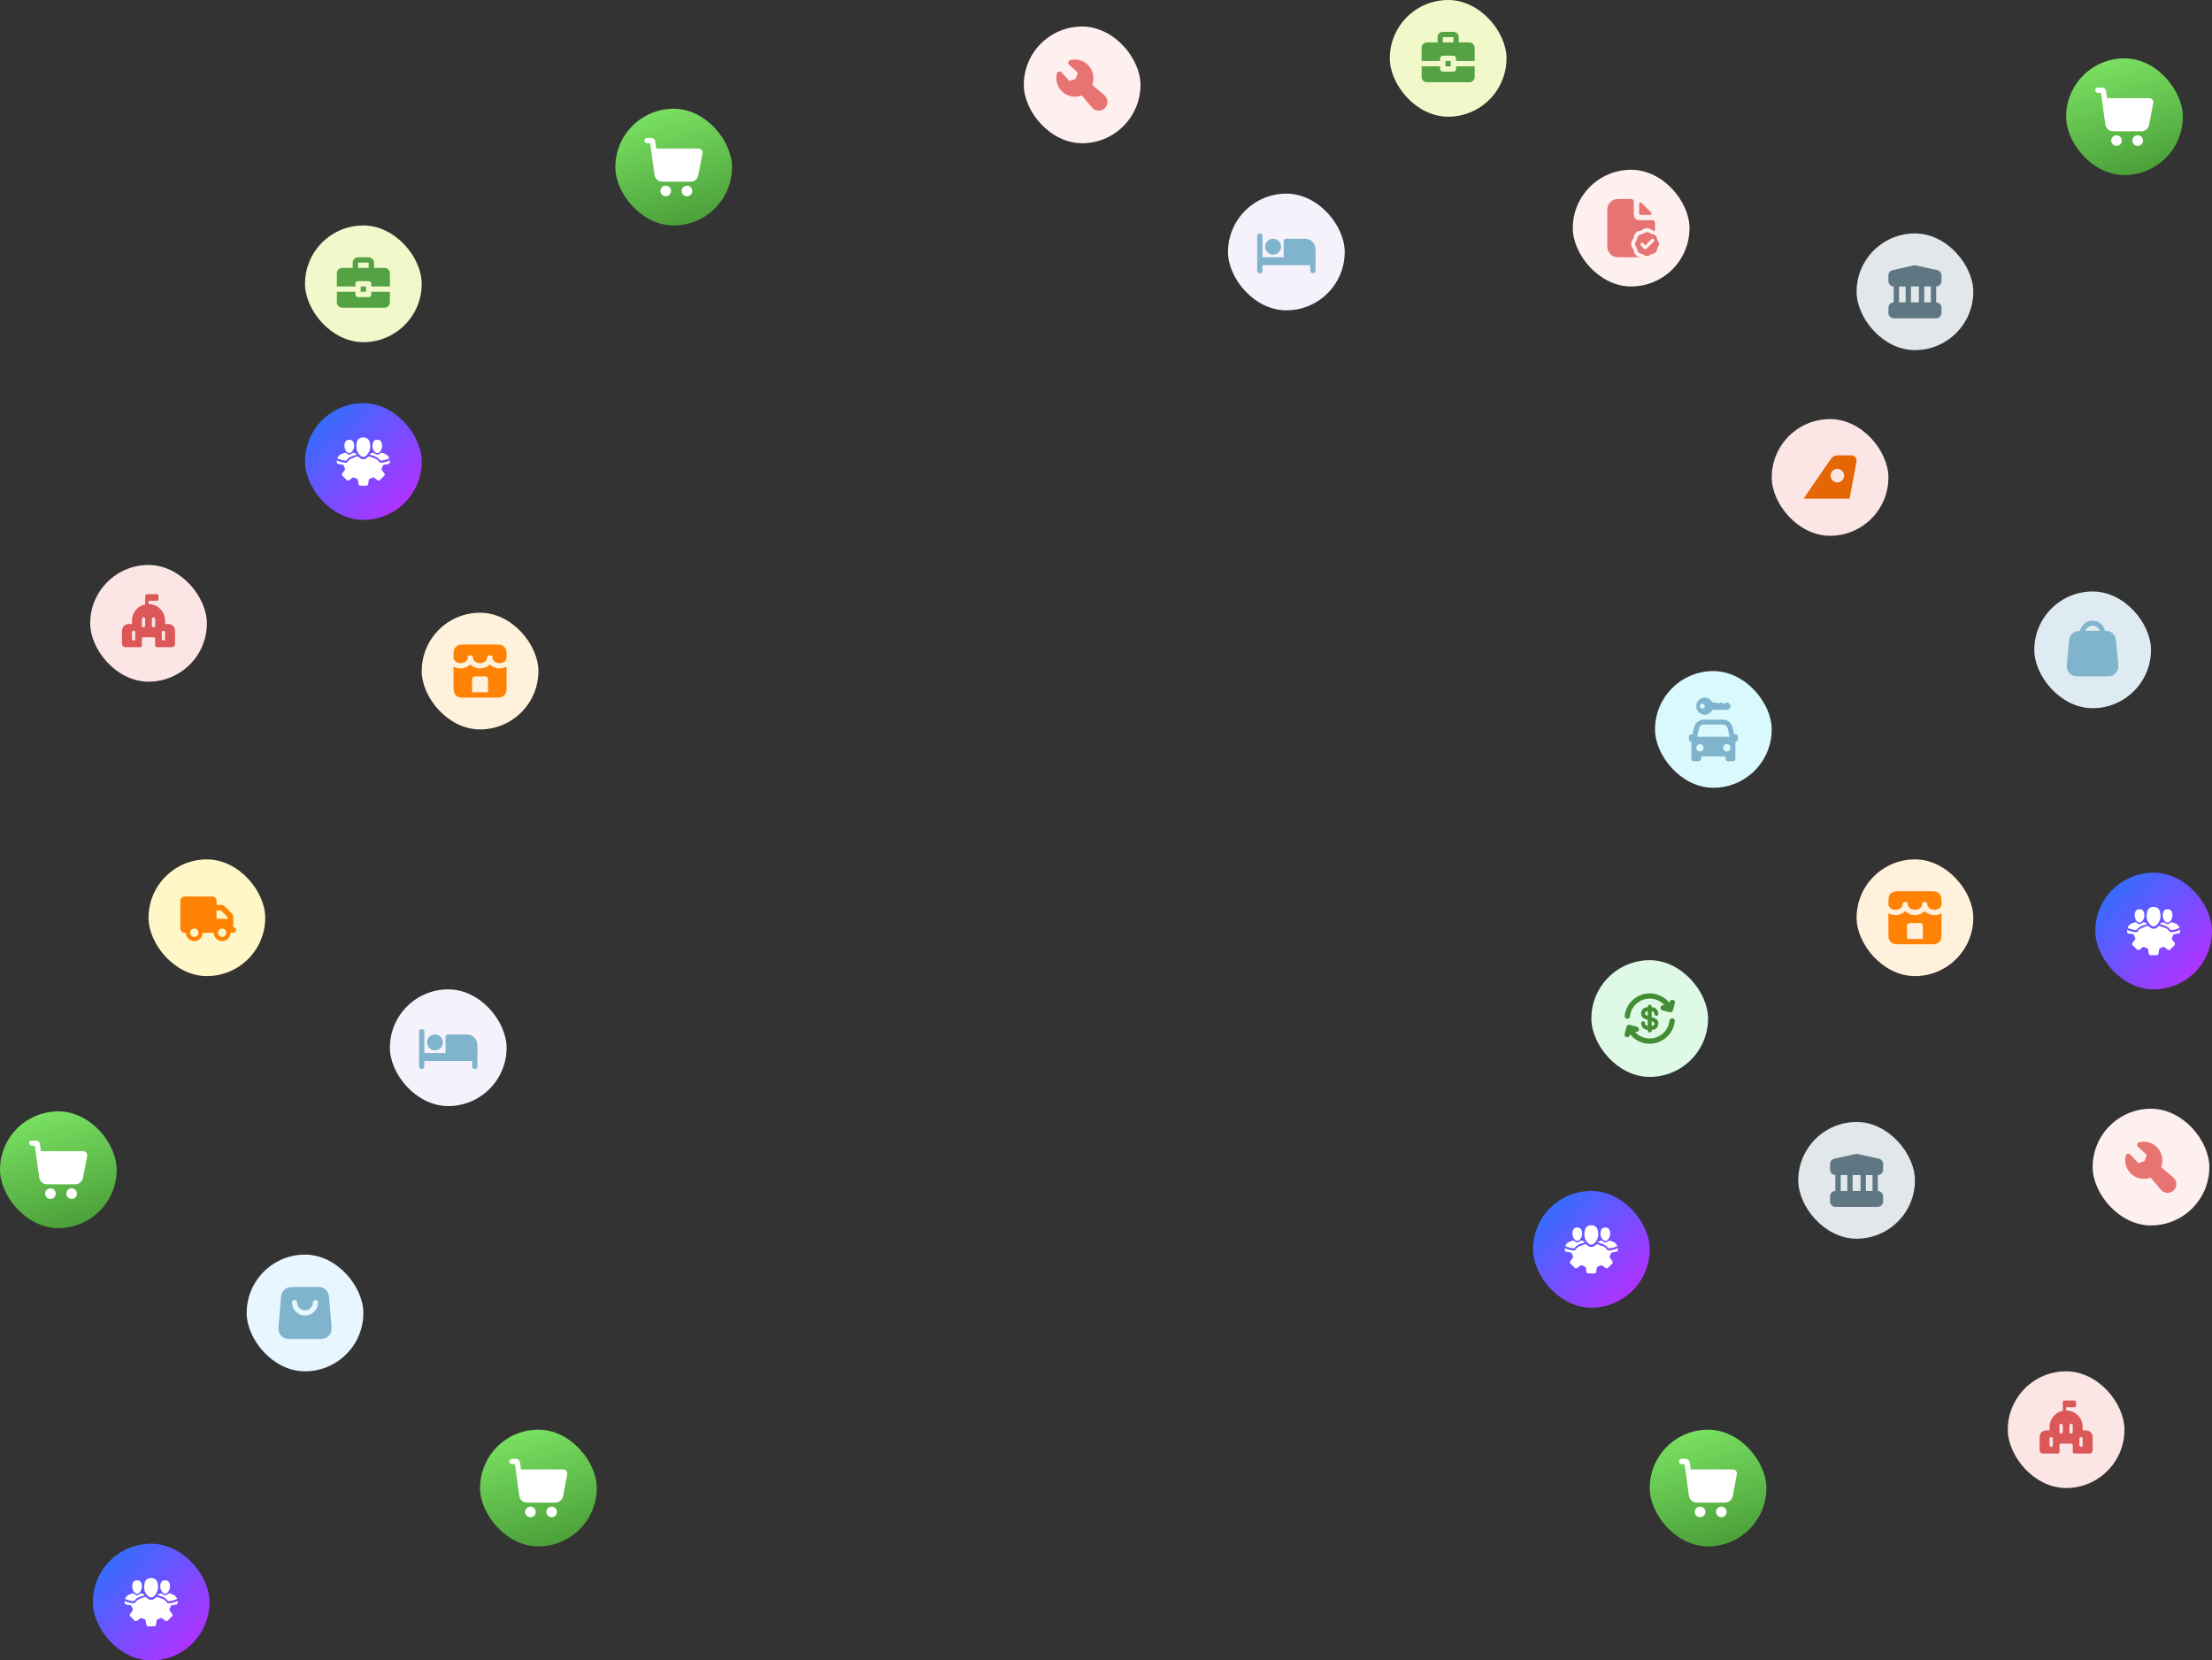 <svg width="834" height="626" viewBox="0 0 834 626" fill="none" xmlns="http://www.w3.org/2000/svg">
<rect x="0" y="0" width="834" height="626" fill="#333333" stroke="none"/>
<rect x="232" y="41" width="44" height="44" rx="22" fill="url(#paint0_linear_36_31785)"/>
<path d="M244 54H245.133L245.581 57.138L246.637 64.901C246.7 65.362 246.754 65.762 246.825 66.092C246.9 66.442 247.008 66.784 247.214 67.109C247.524 67.597 247.968 67.985 248.494 68.226C248.843 68.386 249.197 68.447 249.554 68.474C249.89 68.5 250.294 68.5 250.759 68.5H259.386C259.828 68.5 260.214 68.5 260.535 68.476C260.877 68.451 261.217 68.394 261.554 68.246C262.063 68.021 262.5 67.66 262.816 67.201C263.025 66.898 263.144 66.575 263.233 66.243C263.317 65.932 263.389 65.554 263.471 65.12L264.806 58.111C264.833 57.971 264.864 57.81 264.878 57.668C264.894 57.508 264.904 57.266 264.81 57.001C264.692 56.665 264.458 56.383 264.151 56.204C263.908 56.062 263.668 56.026 263.508 56.012C263.366 56 263.202 56 263.06 56L247.439 56L247.085 53.525C247.07 53.422 247.052 53.296 247.028 53.185C246.999 53.054 246.947 52.874 246.829 52.69C246.673 52.448 246.452 52.255 246.19 52.136C245.991 52.045 245.805 52.019 245.672 52.009C245.558 52 245.431 52 245.327 52L244 52C243.448 52 243 52.448 243 53C243 53.552 243.448 54 244 54Z" fill="white"/>
<path d="M249 72C249 70.895 249.895 70 251 70C252.105 70 253 70.895 253 72C253 73.105 252.105 74 251 74C249.895 74 249 73.105 249 72Z" fill="white"/>
<path d="M257 72C257 70.895 257.895 70 259 70C260.105 70 261 70.895 261 72C261 73.105 260.105 74 259 74C257.895 74 257 73.105 257 72Z" fill="white"/>
<rect y="419" width="44" height="44" rx="22" fill="url(#paint1_linear_36_31785)"/>
<path d="M12 432H13.133L13.581 435.138L14.637 442.901C14.7 443.362 14.754 443.762 14.825 444.092C14.9 444.442 15.008 444.784 15.214 445.109C15.524 445.597 15.969 445.985 16.494 446.226C16.843 446.386 17.197 446.447 17.554 446.474C17.89 446.5 18.294 446.5 18.759 446.5H27.386C27.828 446.5 28.214 446.5 28.535 446.476C28.877 446.45 29.217 446.394 29.554 446.246C30.063 446.021 30.5 445.66 30.816 445.201C31.025 444.898 31.144 444.575 31.233 444.244C31.317 443.932 31.389 443.554 31.471 443.119L32.806 436.111C32.833 435.971 32.864 435.81 32.878 435.668C32.894 435.509 32.904 435.266 32.81 435.001C32.692 434.665 32.458 434.383 32.151 434.204C31.908 434.062 31.668 434.026 31.508 434.012C31.366 434 31.202 434 31.06 434L15.439 434L15.085 431.525C15.07 431.422 15.053 431.296 15.028 431.185C14.999 431.054 14.947 430.874 14.829 430.69C14.673 430.448 14.452 430.255 14.19 430.136C13.991 430.045 13.805 430.019 13.672 430.009C13.558 430 13.431 430 13.327 430L12 430C11.448 430 11 430.448 11 431C11 431.552 11.448 432 12 432Z" fill="white"/>
<path d="M17 450C17 448.895 17.895 448 19 448C20.105 448 21 448.895 21 450C21 451.105 20.105 452 19 452C17.895 452 17 451.105 17 450Z" fill="white"/>
<path d="M25 450C25 448.895 25.895 448 27 448C28.105 448 29 448.895 29 450C29 451.105 28.105 452 27 452C25.895 452 25 451.105 25 450Z" fill="white"/>
<rect x="181" y="539" width="44" height="44" rx="22" fill="url(#paint2_linear_36_31785)"/>
<path d="M193 552H194.133L194.581 555.138L195.637 562.901C195.7 563.362 195.754 563.762 195.825 564.092C195.9 564.442 196.008 564.784 196.214 565.109C196.524 565.597 196.968 565.985 197.494 566.226C197.843 566.386 198.197 566.447 198.554 566.474C198.89 566.5 199.294 566.5 199.759 566.5H208.386C208.828 566.5 209.214 566.5 209.535 566.476C209.877 566.45 210.217 566.394 210.554 566.246C211.063 566.021 211.5 565.66 211.816 565.201C212.025 564.898 212.144 564.575 212.233 564.244C212.317 563.932 212.389 563.554 212.471 563.119L213.806 556.111C213.833 555.971 213.864 555.81 213.878 555.668C213.894 555.509 213.904 555.266 213.81 555.001C213.692 554.665 213.458 554.383 213.151 554.204C212.908 554.062 212.668 554.026 212.508 554.012C212.366 554 212.202 554 212.06 554L196.439 554L196.085 551.525C196.07 551.422 196.052 551.296 196.028 551.185C195.999 551.054 195.947 550.874 195.829 550.69C195.673 550.448 195.452 550.255 195.19 550.136C194.991 550.045 194.805 550.019 194.672 550.009C194.558 550 194.431 550 194.327 550L193 550C192.448 550 192 550.448 192 551C192 551.552 192.448 552 193 552Z" fill="white"/>
<path d="M198 570C198 568.895 198.895 568 200 568C201.105 568 202 568.895 202 570C202 571.105 201.105 572 200 572C198.895 572 198 571.105 198 570Z" fill="white"/>
<path d="M206 570C206 568.895 206.895 568 208 568C209.105 568 210 568.895 210 570C210 571.105 209.105 572 208 572C206.895 572 206 571.105 206 570Z" fill="white"/>
<rect x="622" y="539" width="44" height="44" rx="22" fill="url(#paint3_linear_36_31785)"/>
<path d="M634 552H635.133L635.581 555.138L636.637 562.901C636.7 563.362 636.754 563.762 636.825 564.092C636.9 564.442 637.008 564.784 637.214 565.109C637.524 565.597 637.968 565.985 638.494 566.226C638.843 566.386 639.197 566.447 639.554 566.474C639.89 566.5 640.294 566.5 640.759 566.5H649.386C649.828 566.5 650.214 566.5 650.535 566.476C650.877 566.45 651.217 566.394 651.554 566.246C652.063 566.021 652.5 565.66 652.816 565.201C653.025 564.898 653.144 564.575 653.233 564.244C653.317 563.932 653.389 563.554 653.471 563.119L654.806 556.111C654.833 555.971 654.864 555.81 654.878 555.668C654.894 555.509 654.904 555.266 654.81 555.001C654.692 554.665 654.458 554.383 654.151 554.204C653.908 554.062 653.668 554.026 653.508 554.012C653.366 554 653.202 554 653.06 554L637.439 554L637.085 551.525C637.07 551.422 637.052 551.296 637.028 551.185C636.999 551.054 636.947 550.874 636.829 550.69C636.673 550.448 636.452 550.255 636.19 550.136C635.991 550.045 635.805 550.019 635.672 550.009C635.558 550 635.431 550 635.327 550L634 550C633.448 550 633 550.448 633 551C633 551.552 633.448 552 634 552Z" fill="white"/>
<path d="M639 570C639 568.895 639.895 568 641 568C642.105 568 643 568.895 643 570C643 571.105 642.105 572 641 572C639.895 572 639 571.105 639 570Z" fill="white"/>
<path d="M647 570C647 568.895 647.895 568 649 568C650.105 568 651 568.895 651 570C651 571.105 650.105 572 649 572C647.895 572 647 571.105 647 570Z" fill="white"/>
<rect x="779" y="22" width="44" height="44" rx="22" fill="url(#paint4_linear_36_31785)"/>
<path d="M791 35H792.133L792.581 38.138L793.637 45.901C793.7 46.362 793.754 46.762 793.825 47.092C793.9 47.441 794.008 47.784 794.214 48.108C794.524 48.597 794.968 48.985 795.494 49.226C795.843 49.386 796.197 49.447 796.554 49.474C796.89 49.5 797.294 49.5 797.759 49.5H806.386C806.828 49.5 807.214 49.5 807.535 49.476C807.877 49.45 808.217 49.394 808.554 49.246C809.063 49.021 809.5 48.66 809.816 48.201C810.025 47.898 810.144 47.575 810.233 47.243C810.317 46.932 810.389 46.554 810.471 46.12L811.806 39.111C811.833 38.971 811.864 38.81 811.878 38.668C811.894 38.508 811.904 38.266 811.81 38.001C811.692 37.665 811.458 37.383 811.151 37.204C810.908 37.062 810.668 37.026 810.508 37.012C810.366 37 810.202 37 810.06 37L794.439 37L794.085 34.525C794.07 34.422 794.052 34.296 794.028 34.185C793.999 34.054 793.947 33.874 793.829 33.69C793.673 33.448 793.452 33.255 793.19 33.136C792.991 33.045 792.805 33.019 792.672 33.009C792.558 33 792.431 33 792.327 33L791 33C790.448 33 790 33.448 790 34C790 34.552 790.448 35 791 35Z" fill="white"/>
<path d="M796 53C796 51.895 796.895 51 798 51C799.105 51 800 51.895 800 53C800 54.105 799.105 55 798 55C796.895 55 796 54.105 796 53Z" fill="white"/>
<path d="M804 53C804 51.895 804.895 51 806 51C807.105 51 808 51.895 808 53C808 54.105 807.105 55 806 55C804.895 55 804 54.105 804 53Z" fill="white"/>
<rect x="463" y="73" width="44" height="44" rx="22" fill="#F5F2FC"/>
<path d="M480 96C481.66 96 483 94.66 483 93C483 91.34 481.66 90 480 90C478.34 90 477 91.34 477 93C477 94.66 478.34 96 480 96ZM492 90H485.467C484.953 90 484.697 90 484.501 90.1C484.328 90.188 484.188 90.328 484.1 90.501C484 90.697 484 90.953 484 91.467L484 97H476L476 89C476 88.923 476 88.884 475.998 88.851C475.965 88.397 475.603 88.035 475.149 88.002C475.116 88 475.077 88 475 88C474.923 88 474.884 88 474.851 88.002C474.397 88.035 474.035 88.397 474.002 88.851C474 88.884 474 88.923 474 89L474 102C474 102.077 474 102.116 474.002 102.149C474.035 102.603 474.397 102.965 474.851 102.998C474.884 103 474.923 103 475 103C475.077 103 475.116 103 475.149 102.998C475.603 102.965 475.965 102.603 475.998 102.149C476 102.116 476 102.077 476 102L476 100H494L494 102C494 102.077 494 102.116 494.002 102.149C494.035 102.603 494.397 102.965 494.851 102.998C494.884 103 494.923 103 495 103C495.077 103 495.116 103 495.149 102.998C495.603 102.965 495.965 102.603 495.998 102.149C496 102.116 496 102.077 496 102L496 94C496 91.79 494.21 90 492 90Z" fill="#80B4CC"/>
<rect x="147" y="373" width="44" height="44" rx="22" fill="#F5F2FC"/>
<path d="M164 396C165.66 396 167 394.66 167 393C167 391.34 165.66 390 164 390C162.34 390 161 391.34 161 393C161 394.66 162.34 396 164 396ZM176 390H169.467C168.953 390 168.697 390 168.501 390.1C168.328 390.188 168.188 390.328 168.1 390.501C168 390.697 168 390.953 168 391.467L168 397H160L160 389C160 388.923 160 388.884 159.998 388.851C159.965 388.397 159.603 388.035 159.149 388.002C159.116 388 159.077 388 159 388C158.923 388 158.884 388 158.851 388.002C158.397 388.035 158.035 388.397 158.002 388.851C158 388.884 158 388.923 158 389L158 402C158 402.077 158 402.116 158.002 402.149C158.035 402.603 158.397 402.965 158.851 402.998C158.884 403 158.923 403 159 403C159.077 403 159.116 403 159.149 402.998C159.603 402.965 159.965 402.603 159.998 402.149C160 402.116 160 402.077 160 402L160 400H178L178 402C178 402.077 178 402.116 178.002 402.149C178.035 402.603 178.397 402.965 178.851 402.998C178.884 403 178.923 403 179 403C179.077 403 179.116 403 179.149 402.998C179.603 402.965 179.965 402.603 179.998 402.149C180 402.116 180 402.077 180 402L180 394C180 391.79 178.21 390 176 390Z" fill="#80B4CC"/>
<rect x="593" y="64" width="44" height="44" rx="22" fill="#FFF0F0"/>
<path d="M616 76.016C616 75.989 616 75.976 615.999 75.952C615.975 75.459 615.541 75.025 615.047 75.001C615.023 75 615.016 75 615 75H611.759C610.954 75 610.289 75 609.748 75.044C609.186 75.09 608.669 75.189 608.184 75.436C607.431 75.82 606.819 76.431 606.436 77.184C606.189 77.669 606.09 78.186 606.044 78.748C606 79.289 606 79.954 606 80.759L606 91.241C606 92.046 606 92.711 606.044 93.252C606.09 93.814 606.189 94.331 606.436 94.816C606.819 95.569 607.431 96.18 608.184 96.564C608.669 96.811 609.186 96.91 609.748 96.956C610.289 97 610.954 97 611.759 97H618.241C618.413 97 618.579 97 618.738 97C618.625 96.963 618.508 96.939 618.388 96.93C617.106 96.828 616.089 95.81 615.987 94.529C615.961 94.207 615.835 93.902 615.625 93.656C614.792 92.678 614.792 91.239 615.625 90.261C615.835 90.015 615.961 89.71 615.987 89.388C616.089 88.106 617.106 87.089 618.388 86.987C618.709 86.961 619.015 86.835 619.261 86.625C620.239 85.792 621.678 85.792 622.656 86.625C622.902 86.835 623.207 86.961 623.529 86.987C623.691 87 623.848 87.027 624 87.068L624 84C624 83.984 624 83.977 623.999 83.953C623.976 83.459 623.541 83.025 623.048 83.001C623.024 83 623.011 83 622.985 83L618.568 83C618.316 83 618.07 83 617.862 82.983C617.633 82.964 617.363 82.92 617.092 82.782C616.716 82.59 616.41 82.284 616.218 81.908C616.08 81.637 616.036 81.367 616.017 81.138C616 80.93 616 80.684 616 80.432L616 76.016Z" fill="#E77373"/>
<path d="M621.908 81C622.202 81 622.348 81 622.469 80.926C622.638 80.822 622.74 80.577 622.693 80.383C622.661 80.246 622.565 80.15 622.373 79.959L619.041 76.627C618.85 76.435 618.754 76.34 618.617 76.306C618.423 76.26 618.178 76.362 618.074 76.531C618 76.652 618 76.798 618 77.092L618 80.2C618 80.48 618 80.62 618.054 80.727C618.102 80.821 618.179 80.897 618.273 80.945C618.38 81 618.52 81 618.8 81L621.908 81Z" fill="#E77373"/>
<path fill-rule="evenodd" clip-rule="evenodd" d="M619.718 87.972C620.457 87.343 621.543 87.343 622.282 87.972C622.468 88.13 622.698 88.226 622.941 88.245C623.909 88.323 624.677 89.091 624.755 90.058C624.774 90.302 624.87 90.532 625.028 90.718C625.657 91.457 625.657 92.543 625.028 93.282C624.87 93.468 624.774 93.698 624.755 93.942C624.677 94.909 623.909 95.677 622.941 95.755C622.698 95.774 622.468 95.87 622.282 96.028C621.543 96.657 620.457 96.657 619.718 96.028C619.532 95.87 619.302 95.774 619.059 95.755C618.091 95.677 617.323 94.909 617.245 93.942C617.226 93.698 617.13 93.468 616.972 93.282C616.343 92.543 616.343 91.457 616.972 90.718C617.13 90.532 617.226 90.302 617.245 90.058C617.323 89.091 618.091 88.323 619.059 88.245C619.302 88.226 619.532 88.13 619.718 87.972ZM623.551 90.18C623.791 90.421 623.791 90.81 623.551 91.05L620.781 93.82C620.541 94.06 620.151 94.06 619.911 93.82L618.68 92.589C618.44 92.349 618.44 91.959 618.68 91.719C618.921 91.478 619.31 91.478 619.551 91.719L620.346 92.514L622.68 90.18C622.921 89.94 623.31 89.94 623.551 90.18Z" fill="#E77373"/>
<rect x="668" y="158" width="44" height="44" rx="22" fill="#FBE5E5"/>
<path d="M697.954 171.669H692.84C691.83 171.669 690.891 172.169 690.319 172.996L680 188H697.352L699.965 174.088C700.2 172.833 699.23 171.669 697.954 171.669ZM692.759 181.876C692.082 181.876 691.433 181.607 690.954 181.129C690.476 180.65 690.207 180.001 690.207 179.324C690.207 178.647 690.476 177.998 690.954 177.52C691.433 177.041 692.082 176.772 692.759 176.772C693.435 176.772 694.085 177.041 694.563 177.52C695.042 177.998 695.31 178.647 695.31 179.324C695.31 180.001 695.042 180.65 694.563 181.129C694.085 181.607 693.435 181.876 692.759 181.876Z" fill="#E46704"/>
<rect x="624" y="253" width="44" height="44" rx="22" fill="#D9F9FC"/>
<path d="M642.769 263C641.015 263 639.538 264.477 639.538 266.231C639.538 267.985 641.015 269.462 642.769 269.462C644.024 269.462 645.123 268.69 645.654 267.615H651.538L652.461 266.692L652.461 265.769L651.538 264.846H650.615L649.865 265.597L649.231 264.846H648.48L647.933 265.394L647.298 264.846H645.654C645.122 263.772 644.025 263 642.769 263ZM641.846 265.308C642.4 265.308 642.769 265.677 642.769 266.231C642.769 266.785 642.4 267.154 641.846 267.154C641.292 267.154 640.923 266.785 640.923 266.231C640.923 265.677 641.292 265.308 641.846 265.308ZM642.394 271.308C641.573 271.31 640.775 271.583 640.124 272.083C639.472 272.583 639.003 273.284 638.789 274.077L638.124 276.846H637.692C637.138 276.846 636.769 277.215 636.769 277.769L636.769 278.692C636.769 279.246 637.138 279.615 637.692 279.615L637.692 286.077C637.692 286.631 638.061 287 638.615 287H640.461C641.015 287 641.384 286.631 641.384 286.077L641.384 285.154H650.615L650.615 286.077C650.615 286.631 650.984 287 651.538 287H653.384C653.938 287 654.308 286.631 654.308 286.077L654.308 279.615C654.861 279.615 655.231 279.246 655.231 278.692L655.231 277.769C655.231 277.215 654.861 276.846 654.308 276.846H653.875L653.212 274.077C652.75 272.415 651.267 271.308 649.605 271.308H642.394ZM642.394 273.154H649.605C650.436 273.154 651.181 273.708 651.366 274.538L652.144 277.769H639.856L640.634 274.538C640.819 273.708 641.564 273.154 642.394 273.154ZM640.923 280.538C641.661 280.538 642.308 281.185 642.308 281.923C642.308 282.662 641.661 283.308 640.923 283.308C640.184 283.308 639.538 282.662 639.538 281.923C639.538 281.185 640.184 280.538 640.923 280.538ZM651.077 280.538C651.815 280.538 652.461 281.185 652.461 281.923C652.461 282.662 651.815 283.308 651.077 283.308C650.338 283.308 649.692 282.662 649.692 281.923C649.692 281.185 650.338 280.538 651.077 280.538Z" fill="#80B4CC"/>
<rect x="56" y="324" width="44" height="44" rx="22" fill="#FFF7C8"/>
<path d="M69.575 338C68.706 338 68 338.705 68 339.575L68 350.075C68 350.945 68.706 351.65 69.575 351.65H70.1C70.1 353.389 71.511 354.8 73.25 354.8C74.989 354.8 76.4 353.389 76.4 351.65H80.6C80.6 353.389 82.011 354.8 83.75 354.8C85.489 354.8 86.9 353.389 86.9 351.65H87.95C88.531 351.65 89 351.181 89 350.6C89 350.019 88.531 349.55 87.95 349.55L87.95 345.786C87.95 345.229 87.73 344.694 87.336 344.3L84.8 341.764C84.406 341.37 83.871 341.15 83.314 341.15H81.65L81.65 339.575C81.65 338.705 80.945 338 80.075 338H69.575ZM81.65 343.25H83.314L85.85 345.786L85.85 346.4H81.65L81.65 343.25ZM71.675 351.65C71.675 351.232 71.841 350.832 72.136 350.536C72.432 350.241 72.832 350.075 73.25 350.075C73.668 350.075 74.068 350.241 74.364 350.536C74.659 350.832 74.825 351.232 74.825 351.65C74.825 352.068 74.659 352.468 74.364 352.764C74.068 353.059 73.668 353.225 73.25 353.225C72.832 353.225 72.432 353.059 72.136 352.764C71.841 352.468 71.675 352.068 71.675 351.65ZM83.75 350.075C84.168 350.075 84.568 350.241 84.864 350.536C85.159 350.832 85.325 351.232 85.325 351.65C85.325 352.068 85.159 352.468 84.864 352.764C84.568 353.059 84.168 353.225 83.75 353.225C83.332 353.225 82.932 353.059 82.636 352.764C82.341 352.468 82.175 352.068 82.175 351.65C82.175 351.232 82.341 350.832 82.636 350.536C82.932 350.241 83.332 350.075 83.75 350.075Z" fill="#FF8204"/>
<rect x="386" y="10" width="44" height="44" rx="22" fill="#FFF0F0"/>
<g clip-path="url(#clip0_36_31785)">
<g clip-path="url(#clip1_36_31785)">
<path fill-rule="evenodd" clip-rule="evenodd" d="M403.527 22.657C404.777 22.335 406.091 22.365 407.325 22.743C408.559 23.121 409.665 23.833 410.52 24.8C411.374 25.768 411.945 26.952 412.169 28.224C412.392 29.495 412.26 30.803 411.787 32.004L416.386 35.897C416.735 36.192 417.018 36.556 417.219 36.966C417.42 37.376 417.534 37.823 417.553 38.279C417.572 38.736 417.496 39.191 417.33 39.616C417.164 40.042 416.912 40.428 416.589 40.751C416.266 41.074 415.879 41.326 415.454 41.492C415.029 41.658 414.573 41.734 414.117 41.715C413.661 41.695 413.213 41.582 412.803 41.381C412.393 41.18 412.029 40.896 411.735 40.547L407.844 35.95C406.643 36.424 405.334 36.557 404.062 36.334C402.791 36.11 401.605 35.54 400.638 34.685C399.67 33.83 398.958 32.724 398.579 31.49C398.201 30.255 398.171 28.94 398.494 27.69C398.539 27.514 398.631 27.354 398.76 27.226C398.889 27.098 399.049 27.008 399.225 26.963C399.401 26.919 399.586 26.923 399.76 26.975C399.934 27.027 400.091 27.125 400.214 27.258L403.259 30.565L405.556 29.72L406.403 27.42L403.094 24.38C402.96 24.257 402.861 24.1 402.809 23.926C402.757 23.751 402.752 23.566 402.797 23.389C402.841 23.213 402.932 23.052 403.061 22.923C403.189 22.794 403.35 22.702 403.527 22.657Z" fill="#E77373"/>
</g>
</g>
<rect x="789" y="418" width="44" height="44" rx="22" fill="#FFF0F0"/>
<g clip-path="url(#clip2_36_31785)">
<path fill-rule="evenodd" clip-rule="evenodd" d="M806.527 430.657C807.777 430.335 809.091 430.365 810.325 430.743C811.559 431.121 812.665 431.833 813.52 432.801C814.374 433.768 814.945 434.952 815.169 436.224C815.392 437.495 815.26 438.803 814.787 440.004L819.386 443.897C819.735 444.192 820.018 444.556 820.219 444.966C820.42 445.376 820.534 445.823 820.553 446.279C820.572 446.736 820.496 447.191 820.33 447.616C820.164 448.042 819.912 448.428 819.589 448.751C819.266 449.074 818.879 449.326 818.454 449.492C818.029 449.658 817.573 449.734 817.117 449.715C816.661 449.695 816.213 449.582 815.803 449.381C815.393 449.18 815.029 448.896 814.735 448.547L810.844 443.95C809.643 444.424 808.334 444.557 807.062 444.334C805.791 444.11 804.605 443.54 803.638 442.685C802.67 441.83 801.958 440.724 801.579 439.49C801.201 438.255 801.171 436.94 801.494 435.69C801.539 435.514 801.631 435.354 801.76 435.226C801.889 435.098 802.049 435.008 802.225 434.963C802.401 434.919 802.586 434.923 802.76 434.975C802.934 435.027 803.091 435.125 803.214 435.258L806.259 438.565L808.556 437.72L809.403 435.42L806.094 432.38C805.96 432.257 805.861 432.1 805.809 431.926C805.757 431.751 805.752 431.566 805.797 431.389C805.841 431.213 805.932 431.052 806.061 430.923C806.189 430.794 806.35 430.702 806.527 430.657Z" fill="#E77373"/>
</g>
<rect x="700" y="324" width="44" height="44" rx="22" fill="#FFF1DB"/>
<path d="M716.161 336H727.839C728.366 336 728.82 336 729.195 336.031C729.59 336.063 729.984 336.134 730.362 336.327C730.926 336.615 731.385 337.074 731.673 337.638C731.866 338.016 731.937 338.41 731.969 338.805C732 339.18 732 339.634 732 340.161L732 341C732 341.926 731.003 343 729.333 343C727.664 343 726.667 341.926 726.667 341C726.667 340.448 726.219 340 725.667 340C725.114 340 724.667 340.448 724.667 341C724.667 341.926 723.67 343 722 343C720.33 343 719.333 341.926 719.333 341C719.333 340.448 718.886 340 718.333 340C717.781 340 717.333 340.448 717.333 341C717.333 341.926 716.336 343 714.667 343C712.997 343 712 341.926 712 341L712 340.161C712 339.634 712 339.18 712.031 338.805C712.063 338.41 712.134 338.016 712.327 337.638C712.615 337.074 713.074 336.615 713.638 336.327C714.016 336.134 714.41 336.063 714.805 336.031C715.18 336 715.634 336 716.161 336Z" fill="#FF8204"/>
<path fill-rule="evenodd" clip-rule="evenodd" d="M729.333 345C730.284 345 731.219 344.743 732 344.282L732 351.839C732 352.366 732 352.82 731.969 353.195C731.937 353.59 731.866 353.984 731.673 354.362C731.385 354.926 730.926 355.385 730.362 355.673C729.984 355.866 729.59 355.937 729.195 355.969C728.82 356 728.366 356 727.839 356H716.161C715.634 356 715.18 356 714.805 355.969C714.41 355.937 714.016 355.866 713.638 355.673C713.074 355.385 712.615 354.926 712.327 354.362C712.134 353.984 712.063 353.59 712.031 353.195C712 352.82 712 352.366 712 351.839L712 344.282C712.781 344.743 713.716 345 714.667 345C716.072 345 717.445 344.438 718.333 343.486C719.222 344.438 720.595 345 722 345C723.405 345 724.778 344.438 725.667 343.486C726.555 344.438 727.928 345 729.333 345ZM720.6 348H723.4C723.96 348 724.24 348 724.454 348.109C724.642 348.205 724.795 348.358 724.891 348.546C725 348.76 725 349.04 725 349.6L725 354H719L719 349.6C719 349.04 719 348.76 719.109 348.546C719.205 348.358 719.358 348.205 719.546 348.109C719.76 348 720.04 348 720.6 348Z" fill="#FF8204"/>
<rect x="159" y="231" width="44" height="44" rx="22" fill="#FFF1DB"/>
<path d="M175.161 243H186.839C187.366 243 187.82 243 188.195 243.031C188.59 243.063 188.984 243.134 189.362 243.327C189.926 243.615 190.385 244.074 190.673 244.638C190.866 245.016 190.937 245.41 190.969 245.805C191 246.18 191 246.634 191 247.161L191 248C191 248.926 190.003 250 188.333 250C186.664 250 185.667 248.926 185.667 248C185.667 247.448 185.219 247 184.667 247C184.114 247 183.667 247.448 183.667 248C183.667 248.926 182.67 250 181 250C179.33 250 178.333 248.926 178.333 248C178.333 247.448 177.886 247 177.333 247C176.781 247 176.333 247.448 176.333 248C176.333 248.926 175.336 250 173.667 250C171.997 250 171 248.926 171 248L171 247.161C171 246.634 171 246.18 171.031 245.805C171.063 245.41 171.134 245.016 171.327 244.638C171.615 244.074 172.074 243.615 172.638 243.327C173.016 243.134 173.41 243.063 173.805 243.031C174.18 243 174.634 243 175.161 243Z" fill="#FF8204"/>
<path fill-rule="evenodd" clip-rule="evenodd" d="M188.333 252C189.284 252 190.219 251.743 191 251.282L191 258.839C191 259.366 191 259.82 190.969 260.195C190.937 260.59 190.866 260.984 190.673 261.362C190.385 261.926 189.926 262.385 189.362 262.673C188.984 262.866 188.59 262.937 188.195 262.969C187.82 263 187.366 263 186.839 263H175.161C174.634 263 174.18 263 173.805 262.969C173.41 262.937 173.016 262.866 172.638 262.673C172.074 262.385 171.615 261.926 171.327 261.362C171.134 260.984 171.063 260.59 171.031 260.195C171 259.82 171 259.366 171 258.839L171 251.282C171.781 251.743 172.716 252 173.667 252C175.072 252 176.445 251.438 177.333 250.486C178.222 251.438 179.595 252 181 252C182.405 252 183.778 251.438 184.667 250.486C185.555 251.438 186.928 252 188.333 252ZM179.6 255H182.4C182.96 255 183.24 255 183.454 255.109C183.642 255.205 183.795 255.358 183.891 255.546C184 255.76 184 256.04 184 256.6L184 261H178L178 256.6C178 256.04 178 255.76 178.109 255.546C178.205 255.358 178.358 255.205 178.546 255.109C178.76 255 179.04 255 179.6 255Z" fill="#FF8204"/>
<rect x="93" y="473" width="44" height="44" rx="22" fill="#E8F6FF"/>
<path fill-rule="evenodd" clip-rule="evenodd" d="M111.448 485.194H118.552C119.283 485.194 119.889 485.194 120.385 485.233C120.901 485.274 121.377 485.361 121.831 485.578C122.538 485.916 123.127 486.459 123.523 487.135C123.777 487.569 123.904 488.036 123.987 488.548C124.067 489.039 124.118 489.642 124.178 490.371L124.871 498.688C124.942 499.537 125 500.235 125 500.804C124.999 501.394 124.938 501.94 124.711 502.458C124.361 503.257 123.753 503.917 122.986 504.333C122.488 504.602 121.949 504.708 121.362 504.758C120.795 504.806 120.094 504.806 119.243 504.806H110.757C109.906 504.806 109.205 504.806 108.638 504.758C108.051 504.708 107.512 504.602 107.014 504.333C106.246 503.917 105.639 503.257 105.289 502.458C105.062 501.94 105.001 501.394 105 500.804C104.999 500.235 105.058 499.537 105.128 498.688L105.822 490.371C105.882 489.642 105.932 489.039 106.013 488.548C106.096 488.036 106.223 487.569 106.477 487.135C106.873 486.459 107.462 485.916 108.169 485.578C108.623 485.361 109.098 485.274 109.615 485.233C110.111 485.194 110.716 485.194 111.448 485.194ZM112.058 491.077C112.058 490.536 111.619 490.097 111.078 490.097C110.536 490.097 110.097 490.536 110.097 491.077C110.097 492.378 110.614 493.625 111.533 494.544C112.452 495.464 113.7 495.98 115 495.98C116.3 495.98 117.547 495.464 118.467 494.544C119.386 493.625 119.903 492.378 119.903 491.077C119.903 490.536 119.464 490.097 118.922 490.097C118.381 490.097 117.942 490.536 117.942 491.077C117.942 491.858 117.632 492.606 117.08 493.158C116.528 493.709 115.78 494.019 115 494.019C114.22 494.019 113.471 493.709 112.92 493.158C112.368 492.606 112.058 491.858 112.058 491.077Z" fill="#80B4CC"/>
<rect x="767" y="223" width="44" height="44" rx="22" fill="#DEEBF2"/>
<path fill-rule="evenodd" clip-rule="evenodd" d="M784.283 237.827C784.721 235.644 786.65 234 788.962 234C791.274 234 793.202 235.644 793.641 237.827C793.853 237.833 794.049 237.841 794.231 237.856C794.729 237.895 795.189 237.979 795.628 238.187C796.312 238.512 796.884 239.033 797.272 239.684C797.52 240.102 797.647 240.551 797.732 241.044C797.814 241.517 797.869 242.099 797.934 242.801L798.515 248.988C798.593 249.822 798.657 250.507 798.662 251.065C798.667 251.643 798.612 252.179 798.393 252.689C798.056 253.475 797.464 254.124 796.713 254.534C796.226 254.799 795.698 254.904 795.122 254.953C794.565 255 793.877 255 793.04 255H784.884C784.047 255 783.358 255 782.802 254.953C782.226 254.904 781.697 254.799 781.21 254.534C780.459 254.124 779.868 253.475 779.53 252.689C779.311 252.179 779.256 251.643 779.262 251.065C779.267 250.507 779.331 249.822 779.409 248.988L779.989 242.801C780.055 242.099 780.109 241.517 780.191 241.044C780.277 240.551 780.403 240.102 780.652 239.684C781.039 239.033 781.611 238.512 782.296 238.187C782.735 237.979 783.194 237.895 783.693 237.856C783.874 237.841 784.07 237.833 784.283 237.827ZM786.261 237.818C786.654 236.706 787.715 235.909 788.962 235.909C790.209 235.909 791.269 236.706 791.662 237.818L786.261 237.818Z" fill="#80B4CC"/>
<rect x="115" y="85" width="44" height="44" rx="22" fill="#F1F9CB"/>
<path d="M136 110L136 108H138L138 110H136ZM135 101H139L139 99H135L135 101ZM129 116C128.45 116 127.979 115.804 127.588 115.413C127.197 115.022 127.001 114.551 127 114L127 110H134L134 111C134 111.283 134.096 111.521 134.288 111.713C134.48 111.905 134.717 112.001 135 112H139C139.283 112 139.521 111.904 139.713 111.712C139.905 111.52 140.001 111.283 140 111L140 110H147L147 114C147 114.55 146.804 115.021 146.413 115.413C146.022 115.805 145.551 116.001 145 116H129ZM127 108L127 103C127 102.45 127.196 101.979 127.588 101.588C127.98 101.197 128.451 101.001 129 101H133L133 99C133 98.45 133.196 97.979 133.588 97.588C133.98 97.197 134.451 97.001 135 97H139C139.55 97 140.021 97.196 140.413 97.588C140.805 97.98 141.001 98.451 141 99L141 101H145C145.55 101 146.021 101.196 146.413 101.588C146.805 101.98 147.001 102.451 147 103L147 108H140L140 107C140 106.717 139.904 106.479 139.712 106.288C139.52 106.097 139.283 106.001 139 106H135C134.717 106 134.479 106.096 134.288 106.288C134.097 106.48 134.001 106.717 134 107L134 108H127Z" fill="#55A244"/>
<rect x="524" width="44" height="44" rx="22" fill="#F1F9CB"/>
<path d="M545 25L545 23H547L547 25H545ZM544 16H548L548 14H544L544 16ZM538 31C537.45 31 536.979 30.804 536.588 30.413C536.197 30.022 536.001 29.551 536 29L536 25H543L543 26C543 26.283 543.096 26.521 543.288 26.713C543.48 26.905 543.717 27.001 544 27H548C548.283 27 548.521 26.904 548.713 26.712C548.905 26.52 549.001 26.283 549 26L549 25H556L556 29C556 29.55 555.804 30.021 555.413 30.413C555.022 30.805 554.551 31.001 554 31H538ZM536 23L536 18C536 17.45 536.196 16.979 536.588 16.588C536.98 16.197 537.451 16.001 538 16H542L542 14C542 13.45 542.196 12.979 542.588 12.588C542.98 12.197 543.451 12.001 544 12H548C548.55 12 549.021 12.196 549.413 12.588C549.805 12.98 550.001 13.451 550 14L550 16H554C554.55 16 555.021 16.196 555.413 16.588C555.805 16.98 556.001 17.451 556 18L556 23H549L549 22C549 21.717 548.904 21.479 548.712 21.288C548.52 21.097 548.283 21.001 548 21H544C543.717 21 543.479 21.096 543.288 21.288C543.097 21.48 543.001 21.717 543 22L543 23H536Z" fill="#55A244"/>
<rect x="115" y="152" width="44" height="44" rx="22" fill="url(#paint5_linear_36_31785)"/>
<path d="M135.822 171.728C136.565 172.453 137.344 172.418 138.135 171.724C138.912 171.043 139.269 170.158 139.506 169.225C139.604 168.844 139.631 168.448 139.59 168.056C139.543 167.607 139.502 167.167 139.401 166.742C139.134 165.612 138.228 164.939 137.046 164.912C135.815 164.883 134.892 165.509 134.567 166.652C134.448 167.07 134.445 167.522 134.389 167.957C134.197 169.469 134.775 170.707 135.822 171.728Z" fill="white"/>
<path d="M130.84 170.466C131.403 170.965 131.99 170.98 132.531 170.452C133.208 169.792 133.504 168.959 133.528 168.048C133.463 167.656 133.438 167.287 133.337 166.941C133.138 166.261 132.594 165.846 131.905 165.794C131.16 165.738 130.532 165.938 130.154 166.637C129.552 167.749 129.892 169.626 130.84 170.466Z" fill="white"/>
<path d="M143.337 170.213C144.135 169.2 144.276 168.049 143.881 166.845C143.651 166.142 143.051 165.786 142.266 165.786C141.529 165.787 140.933 166.065 140.67 166.78C140.223 167.999 140.371 169.169 141.171 170.204C141.83 171.057 142.671 171.058 143.337 170.213Z" fill="white"/>
<path d="M143.441 170.847C142.6 171.573 141.926 171.583 141.09 170.854C140.978 170.756 140.785 170.643 140.671 170.677C140.233 170.808 139.811 170.997 139.383 171.165C139.383 171.245 139.383 171.25 139.383 171.33C139.776 171.484 140.16 171.672 140.565 171.777C141.308 171.968 141.975 172.265 142.538 172.732C142.778 172.931 142.999 173.161 143.199 173.427C143.288 173.546 143.481 173.669 143.615 173.658C144.711 173.569 145.754 173.279 146.788 172.806C146.778 172.781 146.768 172.757 146.757 172.732C146.406 171.937 145.903 171.377 145.11 171.102C144.748 170.976 144.391 170.823 144.018 170.743C143.837 170.703 143.571 170.736 143.441 170.847Z" fill="white"/>
<path d="M130.677 173.502C130.886 173.196 131.124 172.944 131.387 172.731C132.035 172.205 132.828 171.925 133.668 171.711C133.916 171.648 134.149 171.525 134.384 171.407C134.486 171.355 134.492 171.211 134.393 171.152C134.056 170.95 133.74 170.819 133.413 170.73C133.255 170.686 133.007 170.719 132.886 170.821C131.99 171.581 131.388 171.591 130.501 170.837C130.391 170.744 130.195 170.656 130.073 170.689C129.613 170.814 129.162 170.978 128.715 171.15C127.98 171.432 127.508 171.966 127.186 172.731C127.175 172.758 127.164 172.784 127.153 172.811C128.206 173.264 129.243 173.571 130.338 173.658C130.45 173.668 130.616 173.592 130.677 173.502Z" fill="white"/>
<path d="M146.964 173.572C145.854 174.079 144.77 174.37 143.648 174.461C143.632 174.462 143.614 174.464 143.597 174.464C143.381 174.464 143.167 174.355 143.011 174.221C142.714 173.78 142.356 173.4 141.908 173.111C141.662 172.952 141.387 172.821 141.082 172.721C140.644 172.577 140.164 172.508 139.772 172.285C139.552 172.159 139.367 172.096 139.194 172.096C138.949 172.096 138.731 172.228 138.476 172.5C138.179 172.818 137.835 173.021 137.472 173.113H136.556C136.366 173.066 136.177 172.991 135.993 172.888C135.56 172.644 135.186 172.122 134.758 172.088C134.737 172.086 134.715 172.085 134.695 172.085C134.231 172.081 133.74 172.428 133.261 172.611C133.19 172.639 133.115 172.658 133.041 172.677C132.661 172.777 132.328 172.924 132.031 173.113C131.571 173.406 131.202 173.799 130.894 174.265C130.746 174.387 130.542 174.466 130.354 174.466C130.336 174.466 130.318 174.465 130.302 174.464C129.241 174.377 128.192 174.101 127 173.591L127 174.266C127 174.606 127.249 174.892 127.585 174.942L129.077 175.157C129.331 175.194 129.543 175.369 129.625 175.613C129.67 175.747 129.72 175.88 129.772 176.01C129.846 176.195 129.928 176.378 130.016 176.556C130.129 176.786 130.105 177.061 129.951 177.267L129.047 178.474C128.844 178.745 128.87 179.125 129.111 179.364L130.739 180.992C130.979 181.232 131.358 181.259 131.63 181.057L132.837 180.152C133.042 179.999 133.318 179.974 133.548 180.088C133.852 180.237 134.166 180.369 134.49 180.478C134.734 180.561 134.91 180.773 134.947 181.026L135.16 182.518C135.208 182.854 135.496 183.103 135.836 183.103H138.138C138.477 183.103 138.764 182.854 138.813 182.518L139.028 181.026C139.065 180.773 139.241 180.561 139.484 180.478C139.809 180.369 140.123 180.237 140.427 180.088C140.657 179.974 140.933 179.999 141.138 180.152L142.345 181.057C142.616 181.259 142.996 181.233 143.236 180.992L144.863 179.364C145.103 179.125 145.131 178.745 144.928 178.474L144.025 177.267C143.871 177.061 143.847 176.786 143.961 176.556C144.11 176.252 144.241 175.936 144.351 175.613C144.433 175.369 144.646 175.194 144.899 175.157L146.391 174.942C146.727 174.894 146.976 174.606 146.976 174.266L146.976 173.565L146.964 173.572Z" fill="white"/>
<rect x="790" y="329" width="44" height="44" rx="22" fill="url(#paint6_linear_36_31785)"/>
<path d="M810.822 348.728C811.565 349.453 812.344 349.418 813.135 348.724C813.912 348.043 814.269 347.158 814.506 346.225C814.604 345.844 814.631 345.448 814.59 345.056C814.543 344.607 814.502 344.167 814.401 343.742C814.134 342.612 813.228 341.939 812.046 341.912C810.815 341.883 809.892 342.509 809.567 343.652C809.448 344.07 809.445 344.522 809.389 344.957C809.197 346.469 809.775 347.707 810.822 348.728Z" fill="white"/>
<path d="M805.84 347.466C806.403 347.965 806.99 347.98 807.531 347.452C808.208 346.792 808.504 345.959 808.528 345.048C808.463 344.656 808.438 344.287 808.337 343.941C808.138 343.261 807.594 342.846 806.905 342.794C806.16 342.738 805.532 342.938 805.154 343.637C804.552 344.749 804.892 346.626 805.84 347.466Z" fill="white"/>
<path d="M818.337 347.213C819.135 346.2 819.276 345.049 818.881 343.845C818.651 343.142 818.051 342.786 817.266 342.786C816.529 342.787 815.933 343.065 815.67 343.78C815.223 344.999 815.371 346.169 816.171 347.204C816.83 348.057 817.671 348.058 818.337 347.213Z" fill="white"/>
<path d="M818.441 347.847C817.6 348.573 816.926 348.583 816.09 347.854C815.978 347.756 815.785 347.643 815.671 347.677C815.233 347.808 814.811 347.997 814.383 348.165C814.383 348.245 814.383 348.25 814.383 348.33C814.776 348.484 815.16 348.672 815.565 348.777C816.308 348.968 816.975 349.265 817.538 349.732C817.778 349.931 817.999 350.161 818.199 350.427C818.288 350.546 818.481 350.669 818.615 350.658C819.711 350.569 820.754 350.279 821.788 349.806C821.778 349.781 821.768 349.757 821.757 349.732C821.406 348.937 820.903 348.377 820.11 348.102C819.748 347.976 819.391 347.823 819.018 347.743C818.837 347.703 818.571 347.736 818.441 347.847Z" fill="white"/>
<path d="M805.677 350.502C805.886 350.196 806.124 349.944 806.387 349.731C807.035 349.205 807.828 348.925 808.668 348.711C808.916 348.648 809.149 348.525 809.384 348.407C809.486 348.355 809.492 348.211 809.393 348.152C809.056 347.95 808.74 347.819 808.413 347.73C808.255 347.686 808.007 347.719 807.886 347.821C806.99 348.581 806.388 348.591 805.501 347.837C805.391 347.744 805.195 347.656 805.073 347.689C804.613 347.814 804.162 347.978 803.715 348.15C802.98 348.432 802.508 348.966 802.186 349.731C802.175 349.758 802.164 349.784 802.153 349.811C803.206 350.264 804.243 350.571 805.338 350.658C805.45 350.668 805.616 350.592 805.677 350.502Z" fill="white"/>
<path d="M821.964 350.572C820.854 351.079 819.77 351.37 818.648 351.461C818.632 351.462 818.614 351.464 818.597 351.464C818.381 351.464 818.167 351.355 818.011 351.221C817.714 350.78 817.356 350.4 816.908 350.111C816.662 349.952 816.387 349.821 816.082 349.721C815.644 349.577 815.164 349.508 814.772 349.285C814.552 349.159 814.367 349.096 814.194 349.096C813.949 349.096 813.731 349.228 813.476 349.5C813.179 349.818 812.835 350.021 812.472 350.113H811.556C811.366 350.066 811.177 349.991 810.993 349.888C810.56 349.644 810.186 349.122 809.758 349.088C809.737 349.086 809.715 349.085 809.695 349.085C809.231 349.081 808.74 349.428 808.261 349.611C808.19 349.639 808.115 349.658 808.041 349.677C807.661 349.777 807.328 349.924 807.031 350.113C806.571 350.406 806.202 350.799 805.894 351.265C805.746 351.387 805.542 351.466 805.354 351.466C805.336 351.466 805.318 351.465 805.302 351.464C804.241 351.377 803.192 351.101 802 350.591L802 351.266C802 351.606 802.249 351.892 802.585 351.942L804.077 352.157C804.331 352.194 804.543 352.369 804.625 352.613C804.67 352.747 804.72 352.88 804.772 353.01C804.846 353.195 804.928 353.378 805.016 353.556C805.129 353.786 805.105 354.061 804.951 354.267L804.047 355.474C803.844 355.745 803.87 356.125 804.111 356.364L805.739 357.992C805.979 358.232 806.358 358.259 806.63 358.057L807.837 357.152C808.042 356.999 808.318 356.974 808.548 357.088C808.852 357.237 809.166 357.369 809.49 357.478C809.734 357.561 809.91 357.773 809.947 358.026L810.16 359.518C810.208 359.854 810.496 360.103 810.836 360.103H813.138C813.477 360.103 813.764 359.854 813.813 359.518L814.028 358.026C814.065 357.773 814.241 357.561 814.484 357.478C814.809 357.369 815.123 357.237 815.427 357.088C815.657 356.974 815.933 356.999 816.138 357.152L817.345 358.057C817.616 358.259 817.996 358.233 818.236 357.992L819.863 356.364C820.103 356.125 820.131 355.745 819.928 355.474L819.025 354.267C818.871 354.061 818.847 353.786 818.961 353.556C819.11 353.252 819.241 352.936 819.351 352.613C819.433 352.369 819.646 352.194 819.899 352.157L821.391 351.942C821.727 351.894 821.976 351.606 821.976 351.266L821.976 350.565L821.964 350.572Z" fill="white"/>
<rect x="578" y="449" width="44" height="44" rx="22" fill="url(#paint7_linear_36_31785)"/>
<path d="M598.822 468.728C599.565 469.453 600.344 469.418 601.135 468.724C601.912 468.043 602.269 467.158 602.506 466.225C602.604 465.844 602.631 465.448 602.59 465.056C602.543 464.607 602.502 464.167 602.401 463.742C602.134 462.612 601.228 461.939 600.046 461.912C598.815 461.883 597.892 462.509 597.567 463.652C597.448 464.07 597.445 464.522 597.389 464.957C597.197 466.469 597.775 467.707 598.822 468.728Z" fill="white"/>
<path d="M593.84 467.466C594.403 467.965 594.99 467.98 595.531 467.452C596.208 466.792 596.504 465.959 596.528 465.048C596.463 464.656 596.438 464.287 596.337 463.941C596.138 463.261 595.594 462.846 594.905 462.794C594.16 462.738 593.532 462.938 593.154 463.637C592.552 464.749 592.892 466.626 593.84 467.466Z" fill="white"/>
<path d="M606.337 467.213C607.135 466.2 607.276 465.049 606.881 463.845C606.651 463.142 606.051 462.786 605.266 462.786C604.529 462.787 603.933 463.065 603.67 463.78C603.223 464.999 603.371 466.169 604.171 467.204C604.83 468.057 605.671 468.058 606.337 467.213Z" fill="white"/>
<path d="M606.441 467.847C605.6 468.573 604.926 468.583 604.09 467.854C603.978 467.756 603.785 467.643 603.671 467.677C603.233 467.808 602.811 467.997 602.383 468.165C602.383 468.245 602.383 468.25 602.383 468.33C602.776 468.484 603.16 468.672 603.565 468.777C604.308 468.968 604.975 469.265 605.538 469.732C605.778 469.931 605.999 470.161 606.199 470.427C606.288 470.546 606.481 470.669 606.615 470.658C607.711 470.569 608.754 470.279 609.788 469.806C609.778 469.781 609.768 469.757 609.757 469.732C609.406 468.937 608.903 468.377 608.11 468.102C607.748 467.976 607.391 467.823 607.018 467.743C606.837 467.703 606.571 467.736 606.441 467.847Z" fill="white"/>
<path d="M593.677 470.502C593.886 470.196 594.124 469.944 594.387 469.731C595.035 469.205 595.828 468.925 596.668 468.711C596.916 468.648 597.149 468.525 597.384 468.407C597.486 468.355 597.492 468.211 597.393 468.152C597.056 467.95 596.74 467.819 596.413 467.73C596.255 467.686 596.007 467.719 595.886 467.821C594.99 468.581 594.388 468.591 593.501 467.837C593.391 467.744 593.195 467.656 593.073 467.689C592.613 467.814 592.162 467.978 591.715 468.15C590.98 468.432 590.508 468.966 590.186 469.731C590.175 469.758 590.164 469.784 590.153 469.811C591.206 470.264 592.243 470.571 593.338 470.658C593.45 470.668 593.616 470.592 593.677 470.502Z" fill="white"/>
<path d="M609.964 470.572C608.854 471.079 607.77 471.37 606.648 471.461C606.632 471.462 606.614 471.464 606.597 471.464C606.381 471.464 606.167 471.355 606.011 471.221C605.714 470.78 605.356 470.4 604.908 470.111C604.662 469.952 604.387 469.821 604.082 469.721C603.644 469.577 603.164 469.508 602.772 469.285C602.552 469.159 602.367 469.096 602.194 469.096C601.949 469.096 601.731 469.228 601.476 469.5C601.179 469.818 600.835 470.021 600.472 470.113H599.556C599.366 470.066 599.177 469.991 598.993 469.888C598.56 469.644 598.186 469.122 597.758 469.088C597.737 469.086 597.715 469.085 597.695 469.085C597.231 469.081 596.74 469.428 596.261 469.611C596.19 469.639 596.115 469.658 596.041 469.677C595.661 469.777 595.328 469.924 595.031 470.113C594.571 470.406 594.202 470.799 593.894 471.265C593.746 471.387 593.542 471.466 593.354 471.466C593.336 471.466 593.318 471.465 593.302 471.464C592.241 471.377 591.192 471.101 590 470.591L590 471.266C590 471.606 590.249 471.892 590.585 471.942L592.077 472.157C592.331 472.194 592.543 472.369 592.625 472.613C592.67 472.747 592.72 472.88 592.772 473.01C592.846 473.195 592.928 473.378 593.016 473.556C593.129 473.786 593.105 474.061 592.951 474.267L592.047 475.474C591.844 475.745 591.87 476.125 592.111 476.364L593.739 477.992C593.979 478.232 594.358 478.259 594.63 478.057L595.837 477.152C596.042 476.999 596.318 476.974 596.548 477.088C596.852 477.237 597.166 477.369 597.49 477.478C597.734 477.561 597.91 477.773 597.947 478.026L598.16 479.518C598.208 479.854 598.496 480.103 598.836 480.103H601.138C601.477 480.103 601.764 479.854 601.813 479.518L602.028 478.026C602.065 477.773 602.241 477.561 602.484 477.478C602.809 477.369 603.123 477.237 603.427 477.088C603.657 476.974 603.933 476.999 604.138 477.152L605.345 478.057C605.616 478.259 605.996 478.233 606.236 477.992L607.863 476.364C608.103 476.125 608.131 475.745 607.928 475.474L607.025 474.267C606.871 474.061 606.847 473.786 606.961 473.556C607.11 473.252 607.241 472.936 607.351 472.613C607.433 472.369 607.646 472.194 607.899 472.157L609.391 471.942C609.727 471.894 609.976 471.606 609.976 471.266L609.976 470.565L609.964 470.572Z" fill="white"/>
<rect x="35" y="582" width="44" height="44" rx="22" fill="url(#paint8_linear_36_31785)"/>
<path d="M55.822 601.728C56.565 602.453 57.344 602.418 58.135 601.724C58.912 601.043 59.269 600.158 59.506 599.225C59.604 598.844 59.631 598.448 59.59 598.056C59.543 597.607 59.502 597.167 59.401 596.742C59.134 595.612 58.228 594.939 57.046 594.912C55.815 594.883 54.892 595.509 54.567 596.652C54.448 597.07 54.445 597.522 54.389 597.957C54.197 599.469 54.775 600.707 55.822 601.728Z" fill="white"/>
<path d="M50.84 600.466C51.403 600.965 51.99 600.98 52.531 600.452C53.208 599.792 53.504 598.959 53.529 598.048C53.463 597.656 53.438 597.287 53.337 596.941C53.138 596.261 52.594 595.846 51.905 595.794C51.16 595.738 50.532 595.938 50.154 596.637C49.552 597.749 49.892 599.626 50.84 600.466Z" fill="white"/>
<path d="M63.337 600.213C64.135 599.2 64.276 598.049 63.881 596.845C63.651 596.142 63.051 595.786 62.266 595.786C61.529 595.787 60.933 596.065 60.67 596.78C60.223 597.999 60.371 599.169 61.171 600.204C61.83 601.057 62.671 601.058 63.337 600.213Z" fill="white"/>
<path d="M63.441 600.847C62.6 601.573 61.926 601.583 61.09 600.854C60.978 600.756 60.785 600.643 60.671 600.677C60.233 600.808 59.81 600.997 59.383 601.165C59.383 601.245 59.383 601.25 59.383 601.33C59.776 601.484 60.16 601.672 60.565 601.777C61.308 601.968 61.975 602.265 62.538 602.732C62.778 602.931 62.999 603.161 63.199 603.427C63.288 603.546 63.481 603.669 63.615 603.658C64.711 603.569 65.754 603.279 66.788 602.806C66.778 602.781 66.768 602.757 66.757 602.732C66.406 601.937 65.903 601.377 65.11 601.102C64.748 600.976 64.391 600.823 64.018 600.743C63.837 600.703 63.572 600.736 63.441 600.847Z" fill="white"/>
<path d="M50.677 603.502C50.886 603.196 51.124 602.944 51.387 602.731C52.035 602.205 52.828 601.925 53.668 601.711C53.916 601.648 54.149 601.525 54.383 601.407C54.486 601.355 54.492 601.211 54.393 601.152C54.056 600.95 53.74 600.819 53.413 600.73C53.255 600.686 53.007 600.719 52.886 600.821C51.99 601.581 51.388 601.591 50.501 600.837C50.391 600.744 50.195 600.656 50.073 600.689C49.613 600.814 49.162 600.978 48.715 601.15C47.98 601.432 47.508 601.966 47.186 602.731C47.175 602.758 47.164 602.784 47.154 602.811C48.206 603.264 49.243 603.571 50.338 603.658C50.45 603.668 50.616 603.592 50.677 603.502Z" fill="white"/>
<path d="M66.964 603.572C65.854 604.079 64.77 604.37 63.648 604.461C63.632 604.462 63.614 604.464 63.597 604.464C63.381 604.464 63.167 604.355 63.011 604.221C62.714 603.78 62.356 603.4 61.908 603.111C61.661 602.952 61.388 602.821 61.082 602.721C60.644 602.577 60.164 602.508 59.772 602.285C59.551 602.159 59.367 602.096 59.194 602.096C58.949 602.096 58.731 602.228 58.476 602.5C58.179 602.818 57.835 603.021 57.472 603.113H56.556C56.366 603.066 56.177 602.991 55.993 602.888C55.56 602.644 55.186 602.122 54.758 602.088C54.737 602.086 54.715 602.085 54.694 602.085C54.231 602.081 53.74 602.428 53.261 602.611C53.19 602.639 53.115 602.658 53.041 602.677C52.661 602.777 52.328 602.924 52.031 603.113C51.571 603.406 51.202 603.799 50.894 604.265C50.746 604.387 50.542 604.466 50.354 604.466C50.336 604.466 50.318 604.465 50.302 604.464C49.242 604.377 48.192 604.101 47 603.591L47 604.266C47 604.606 47.249 604.892 47.585 604.942L49.077 605.157C49.331 605.194 49.543 605.369 49.625 605.613C49.67 605.747 49.72 605.88 49.772 606.01C49.846 606.195 49.928 606.378 50.016 606.556C50.129 606.786 50.105 607.061 49.951 607.267L49.047 608.474C48.844 608.745 48.87 609.125 49.111 609.364L50.739 610.992C50.979 611.232 51.358 611.259 51.63 611.057L52.837 610.152C53.042 609.999 53.318 609.974 53.548 610.088C53.852 610.237 54.166 610.369 54.49 610.478C54.734 610.561 54.91 610.773 54.947 611.026L55.16 612.518C55.208 612.854 55.496 613.103 55.836 613.103H58.138C58.477 613.103 58.764 612.854 58.813 612.518L59.028 611.026C59.065 610.773 59.24 610.561 59.484 610.478C59.809 610.369 60.123 610.237 60.427 610.088C60.657 609.974 60.933 609.999 61.138 610.152L62.345 611.057C62.617 611.259 62.996 611.233 63.236 610.992L64.863 609.364C65.103 609.125 65.131 608.745 64.928 608.474L64.025 607.267C63.871 607.061 63.847 606.786 63.961 606.556C64.11 606.252 64.241 605.936 64.351 605.613C64.433 605.369 64.646 605.194 64.899 605.157L66.391 604.942C66.727 604.894 66.976 604.606 66.976 604.266L66.976 603.565L66.964 603.572Z" fill="white"/>
<rect x="34" y="213" width="44" height="44" rx="22" fill="#FBE5E5"/>
<path d="M55.375 224C55.209 224 55.05 224.066 54.933 224.183C54.816 224.3 54.75 224.459 54.75 224.625L54.75 227.875C53.339 228.164 52.07 228.931 51.159 230.047C50.248 231.163 49.75 232.559 49.75 234L49.75 235.25H48.5C47.837 235.25 47.201 235.514 46.732 235.982C46.263 236.451 46 237.087 46 237.75L46 242.75C46 243.082 46.132 243.4 46.366 243.634C46.6 243.868 46.919 244 47.25 244H52.875C53.041 244 53.2 243.934 53.317 243.817C53.434 243.7 53.5 243.541 53.5 243.375L53.5 240.875C53.5 240.709 53.566 240.55 53.683 240.433C53.8 240.316 53.959 240.25 54.125 240.25H57.875C58.041 240.25 58.2 240.316 58.317 240.433C58.434 240.55 58.5 240.709 58.5 240.875L58.5 243.375C58.5 243.541 58.566 243.7 58.683 243.817C58.8 243.934 58.959 244 59.125 244H64.75C65.082 244 65.4 243.868 65.634 243.634C65.868 243.4 66 243.082 66 242.75L66 237.75C66 237.087 65.737 236.451 65.268 235.982C64.799 235.514 64.163 235.25 63.5 235.25H62.25L62.25 234C62.25 232.342 61.592 230.753 60.42 229.581C59.247 228.409 57.658 227.75 56 227.75L56 226.5H59.125C59.291 226.5 59.45 226.434 59.567 226.317C59.684 226.2 59.75 226.041 59.75 225.875L59.75 224.625C59.75 224.459 59.684 224.3 59.567 224.183C59.45 224.066 59.291 224 59.125 224H55.375ZM51 238.375L51 240.875C51 241.041 50.934 241.2 50.817 241.317C50.7 241.434 50.541 241.5 50.375 241.5C50.209 241.5 50.05 241.434 49.933 241.317C49.816 241.2 49.75 241.041 49.75 240.875L49.75 238.375C49.75 238.209 49.816 238.05 49.933 237.933C50.05 237.816 50.209 237.75 50.375 237.75C50.541 237.75 50.7 237.816 50.817 237.933C50.934 238.05 51 238.209 51 238.375ZM61.625 237.75C61.791 237.75 61.95 237.816 62.067 237.933C62.184 238.05 62.25 238.209 62.25 238.375L62.25 240.875C62.25 241.041 62.184 241.2 62.067 241.317C61.95 241.434 61.791 241.5 61.625 241.5C61.459 241.5 61.3 241.434 61.183 241.317C61.066 241.2 61 241.041 61 240.875L61 238.375C61 238.209 61.066 238.05 61.183 237.933C61.3 237.816 61.459 237.75 61.625 237.75ZM54.75 233.375L54.75 235.875C54.75 236.041 54.684 236.2 54.567 236.317C54.45 236.434 54.291 236.5 54.125 236.5C53.959 236.5 53.8 236.434 53.683 236.317C53.566 236.2 53.5 236.041 53.5 235.875L53.5 233.375C53.5 233.209 53.566 233.05 53.683 232.933C53.8 232.816 53.959 232.75 54.125 232.75C54.291 232.75 54.45 232.816 54.567 232.933C54.684 233.05 54.75 233.209 54.75 233.375ZM57.875 232.75C58.041 232.75 58.2 232.816 58.317 232.933C58.434 233.05 58.5 233.209 58.5 233.375L58.5 235.875C58.5 236.041 58.434 236.2 58.317 236.317C58.2 236.434 58.041 236.5 57.875 236.5C57.709 236.5 57.55 236.434 57.433 236.317C57.316 236.2 57.25 236.041 57.25 235.875L57.25 233.375C57.25 233.209 57.316 233.05 57.433 232.933C57.55 232.816 57.709 232.75 57.875 232.75Z" fill="#DC5757"/>
<rect x="757" y="517" width="44" height="44" rx="22" fill="#FBE5E5"/>
<path d="M778.375 528C778.209 528 778.05 528.066 777.933 528.183C777.816 528.3 777.75 528.459 777.75 528.625L777.75 531.875C776.339 532.164 775.07 532.931 774.159 534.047C773.248 535.163 772.75 536.559 772.75 538L772.75 539.25H771.5C770.837 539.25 770.201 539.514 769.732 539.982C769.263 540.451 769 541.087 769 541.75L769 546.75C769 547.082 769.132 547.4 769.366 547.634C769.601 547.868 769.918 548 770.25 548H775.875C776.041 548 776.2 547.934 776.317 547.817C776.434 547.7 776.5 547.541 776.5 547.375L776.5 544.875C776.5 544.709 776.566 544.55 776.683 544.433C776.8 544.316 776.959 544.25 777.125 544.25H780.875C781.041 544.25 781.2 544.316 781.317 544.433C781.434 544.55 781.5 544.709 781.5 544.875L781.5 547.375C781.5 547.541 781.566 547.7 781.683 547.817C781.8 547.934 781.959 548 782.125 548H787.75C788.082 548 788.4 547.868 788.634 547.634C788.868 547.4 789 547.082 789 546.75L789 541.75C789 541.087 788.737 540.451 788.268 539.982C787.799 539.514 787.163 539.25 786.5 539.25H785.25L785.25 538C785.25 536.342 784.592 534.753 783.42 533.581C782.247 532.409 780.658 531.75 779 531.75L779 530.5H782.125C782.291 530.5 782.45 530.434 782.567 530.317C782.684 530.2 782.75 530.041 782.75 529.875L782.75 528.625C782.75 528.459 782.684 528.3 782.567 528.183C782.45 528.066 782.291 528 782.125 528H778.375ZM774 542.375L774 544.875C774 545.041 773.934 545.2 773.817 545.317C773.7 545.434 773.541 545.5 773.375 545.5C773.209 545.5 773.05 545.434 772.933 545.317C772.816 545.2 772.75 545.041 772.75 544.875L772.75 542.375C772.75 542.209 772.816 542.05 772.933 541.933C773.05 541.816 773.209 541.75 773.375 541.75C773.541 541.75 773.7 541.816 773.817 541.933C773.934 542.05 774 542.209 774 542.375ZM784.625 541.75C784.791 541.75 784.95 541.816 785.067 541.933C785.184 542.05 785.25 542.209 785.25 542.375L785.25 544.875C785.25 545.041 785.184 545.2 785.067 545.317C784.95 545.434 784.791 545.5 784.625 545.5C784.459 545.5 784.3 545.434 784.183 545.317C784.066 545.2 784 545.041 784 544.875L784 542.375C784 542.209 784.066 542.05 784.183 541.933C784.3 541.816 784.459 541.75 784.625 541.75ZM777.75 537.375L777.75 539.875C777.75 540.041 777.684 540.2 777.567 540.317C777.45 540.434 777.291 540.5 777.125 540.5C776.959 540.5 776.8 540.434 776.683 540.317C776.566 540.2 776.5 540.041 776.5 539.875L776.5 537.375C776.5 537.209 776.566 537.05 776.683 536.933C776.8 536.816 776.959 536.75 777.125 536.75C777.291 536.75 777.45 536.816 777.567 536.933C777.684 537.05 777.75 537.209 777.75 537.375ZM780.875 536.75C781.041 536.75 781.2 536.816 781.317 536.933C781.434 537.05 781.5 537.209 781.5 537.375L781.5 539.875C781.5 540.041 781.434 540.2 781.317 540.317C781.2 540.434 781.041 540.5 780.875 540.5C780.709 540.5 780.55 540.434 780.433 540.317C780.316 540.2 780.25 540.041 780.25 539.875L780.25 537.375C780.25 537.209 780.316 537.05 780.433 536.933C780.55 536.816 780.709 536.75 780.875 536.75Z" fill="#DC5757"/>
<rect x="600" y="362" width="44" height="44" rx="22" fill="#DEFAE7"/>
<path d="M629.541 377.675L629.432 378.081C626.553 374.457 621.379 373.389 617.25 375.773C614.515 377.352 612.862 380.087 612.552 383.001C612.494 383.551 612.892 384.043 613.441 384.102C613.99 384.16 614.482 383.762 614.541 383.213C614.786 380.907 616.092 378.751 618.25 377.505C621.406 375.683 625.336 376.415 627.645 379.06L627.301 378.968C626.768 378.825 626.22 379.142 626.077 379.675C625.934 380.208 626.25 380.757 626.784 380.9L629.516 381.632C630.049 381.775 630.598 381.458 630.74 380.925L631.473 378.193C631.615 377.659 631.299 377.111 630.765 376.968C630.232 376.825 629.684 377.142 629.541 377.675Z" fill="#458D34"/>
<path d="M630.559 383.898C631.109 383.957 631.506 384.449 631.448 384.999C631.138 387.913 629.485 390.648 626.75 392.227C622.621 394.611 617.447 393.543 614.568 389.919L614.459 390.325C614.316 390.858 613.768 391.175 613.235 391.032C612.701 390.889 612.385 390.34 612.527 389.807L613.26 387.075C613.402 386.541 613.951 386.225 614.484 386.368L617.216 387.1C617.75 387.243 618.066 387.791 617.923 388.325C617.78 388.858 617.232 389.175 616.699 389.032L616.354 388.939C618.664 391.585 622.594 392.317 625.75 390.495C627.908 389.249 629.214 387.093 629.459 384.787C629.518 384.238 630.01 383.84 630.559 383.898Z" fill="#458D34"/>
<path fill-rule="evenodd" clip-rule="evenodd" d="M622 378.75C622.414 378.75 622.75 379.086 622.75 379.5L622.75 379.74H622.84C624.205 379.74 625.26 380.888 625.26 382.24C625.26 382.654 624.924 382.99 624.51 382.99C624.096 382.99 623.76 382.654 623.76 382.24C623.76 381.652 623.315 381.24 622.84 381.24H622.75L622.75 383.461L623.762 383.813C624.114 383.939 624.517 384.136 624.817 384.521C625.125 384.915 625.25 385.406 625.25 385.97C625.25 387.198 624.3 388.25 623.05 388.25H622.75L622.75 388.5C622.75 388.914 622.414 389.25 622 389.25C621.586 389.25 621.25 388.914 621.25 388.5L621.25 388.25H621.17C619.805 388.25 618.75 387.102 618.75 385.75C618.75 385.336 619.086 385 619.5 385C619.914 385 620.25 385.336 620.25 385.75C620.25 386.338 620.695 386.75 621.17 386.75H621.25L621.25 384.526L620.249 384.177C619.901 384.053 619.496 383.859 619.194 383.474C618.884 383.08 618.76 382.587 618.76 382.02C618.76 380.806 619.707 379.74 620.96 379.74H621.25L621.25 379.5C621.25 379.086 621.586 378.75 622 378.75ZM621.25 381.24H620.96C620.613 381.24 620.26 381.554 620.26 382.02C620.26 382.373 620.336 382.5 620.374 382.548C620.419 382.605 620.509 382.677 620.749 382.763L621.25 382.937L621.25 381.24ZM622.75 385.049L622.75 386.75H623.05C623.4 386.75 623.75 386.442 623.75 385.97C623.75 385.624 623.675 385.495 623.635 385.444C623.589 385.384 623.497 385.312 623.261 385.227L622.75 385.049Z" fill="#458D34"/>
<rect x="678" y="423" width="44" height="44" rx="22" fill="#E1E7EA"/>
<path fill-rule="evenodd" clip-rule="evenodd" d="M699.825 435.032C699.942 435.022 700.058 435.022 700.175 435.032C700.308 435.044 700.436 435.072 700.537 435.095L707.991 436.751C708.191 436.796 708.39 436.84 708.559 436.891C708.747 436.947 708.961 437.029 709.169 437.179C709.463 437.392 709.695 437.68 709.838 438.013C709.939 438.249 709.973 438.476 709.987 438.671C710 438.847 710 439.051 710 439.256L710 440.432C710 440.684 710 440.93 709.983 441.138C709.964 441.367 709.92 441.637 709.782 441.908C709.59 442.284 709.284 442.59 708.908 442.782C708.637 442.92 708.367 442.964 708.138 442.983C708.094 442.987 708.048 442.99 708 442.992L708 449.008C708.048 449.01 708.094 449.013 708.138 449.017C708.367 449.036 708.637 449.08 708.908 449.218C709.284 449.41 709.59 449.716 709.782 450.092C709.92 450.363 709.964 450.633 709.983 450.862C710 451.07 710 451.316 710 451.568L710 452.432C710 452.684 710 452.93 709.983 453.138C709.964 453.367 709.92 453.637 709.782 453.908C709.59 454.284 709.284 454.59 708.908 454.782C708.637 454.92 708.367 454.964 708.138 454.983C707.93 455 707.684 455 707.432 455H692.568C692.316 455 692.07 455 691.862 454.983C691.633 454.964 691.363 454.92 691.092 454.782C690.716 454.59 690.41 454.284 690.218 453.908C690.08 453.637 690.036 453.367 690.017 453.138C690 452.93 690 452.684 690 452.432L690 451.568C690 451.316 690 451.07 690.017 450.862C690.036 450.633 690.08 450.363 690.218 450.092C690.41 449.716 690.716 449.41 691.092 449.218C691.363 449.08 691.633 449.036 691.862 449.017C691.906 449.013 691.952 449.01 692 449.008L692 442.992C691.952 442.99 691.906 442.987 691.862 442.983C691.633 442.964 691.363 442.92 691.092 442.782C690.716 442.59 690.41 442.284 690.218 441.908C690.08 441.637 690.036 441.367 690.017 441.138C690 440.93 690 440.684 690 440.432L690 439.256C690 439.051 690 438.847 690.013 438.671C690.027 438.476 690.061 438.249 690.162 438.013C690.305 437.68 690.537 437.392 690.831 437.179C691.039 437.029 691.253 436.947 691.441 436.891C691.61 436.84 691.809 436.796 692.009 436.751L699.463 435.095C699.564 435.072 699.692 435.044 699.825 435.032ZM694 443L694 449H696.5L696.5 443H694ZM698.5 443L698.5 449H701.5L701.5 443L698.5 443ZM703.5 443L703.5 449H706L706 443H703.5Z" fill="#5E7782"/>
<rect x="700" y="88" width="44" height="44" rx="22" fill="#E1E7EA"/>
<path fill-rule="evenodd" clip-rule="evenodd" d="M721.825 100.032C721.942 100.022 722.058 100.022 722.175 100.032C722.308 100.044 722.436 100.072 722.537 100.095L729.991 101.751C730.191 101.796 730.39 101.84 730.559 101.891C730.747 101.947 730.961 102.029 731.169 102.179C731.463 102.392 731.695 102.68 731.838 103.013C731.939 103.249 731.973 103.476 731.987 103.671C732 103.847 732 104.051 732 104.256L732 105.432C732 105.684 732 105.93 731.983 106.138C731.964 106.367 731.92 106.637 731.782 106.908C731.59 107.284 731.284 107.59 730.908 107.782C730.637 107.92 730.367 107.964 730.138 107.983C730.094 107.987 730.048 107.99 730 107.992L730 114.008C730.048 114.01 730.094 114.013 730.138 114.017C730.367 114.036 730.637 114.08 730.908 114.218C731.284 114.41 731.59 114.716 731.782 115.092C731.92 115.363 731.964 115.633 731.983 115.862C732 116.07 732 116.316 732 116.568L732 117.432C732 117.684 732 117.93 731.983 118.138C731.964 118.367 731.92 118.637 731.782 118.908C731.59 119.284 731.284 119.59 730.908 119.782C730.637 119.92 730.367 119.964 730.138 119.983C729.93 120 729.684 120 729.432 120H714.568C714.316 120 714.07 120 713.862 119.983C713.633 119.964 713.363 119.92 713.092 119.782C712.716 119.59 712.41 119.284 712.218 118.908C712.08 118.637 712.036 118.367 712.017 118.138C712 117.93 712 117.684 712 117.432L712 116.568C712 116.316 712 116.07 712.017 115.862C712.036 115.633 712.08 115.363 712.218 115.092C712.41 114.716 712.716 114.41 713.092 114.218C713.363 114.08 713.633 114.036 713.862 114.017C713.906 114.013 713.952 114.01 714 114.008L714 107.992C713.952 107.99 713.906 107.987 713.862 107.983C713.633 107.964 713.363 107.92 713.092 107.782C712.716 107.59 712.41 107.284 712.218 106.908C712.08 106.637 712.036 106.367 712.017 106.138C712 105.93 712 105.684 712 105.432L712 104.256C712 104.051 712 103.847 712.013 103.671C712.027 103.476 712.061 103.249 712.162 103.013C712.305 102.68 712.537 102.392 712.831 102.179C713.039 102.029 713.253 101.947 713.441 101.891C713.61 101.84 713.809 101.796 714.009 101.751L721.463 100.095C721.564 100.072 721.692 100.044 721.825 100.032ZM716 108L716 114H718.5L718.5 108H716ZM720.5 108L720.5 114H723.5L723.5 108L720.5 108ZM725.5 108L725.5 114H728L728 108H725.5Z" fill="#5E7782"/>
<defs>
<linearGradient id="paint0_linear_36_31785" x1="254" y1="41" x2="266.833" y2="85" gradientUnits="userSpaceOnUse">
<stop stop-color="#78DF61"/>
<stop offset="1" stop-color="#499C37"/>
</linearGradient>
<linearGradient id="paint1_linear_36_31785" x1="22" y1="419" x2="34.833" y2="463" gradientUnits="userSpaceOnUse">
<stop stop-color="#78DF61"/>
<stop offset="1" stop-color="#499C37"/>
</linearGradient>
<linearGradient id="paint2_linear_36_31785" x1="203" y1="539" x2="215.833" y2="583" gradientUnits="userSpaceOnUse">
<stop stop-color="#78DF61"/>
<stop offset="1" stop-color="#499C37"/>
</linearGradient>
<linearGradient id="paint3_linear_36_31785" x1="644" y1="539" x2="656.833" y2="583" gradientUnits="userSpaceOnUse">
<stop stop-color="#78DF61"/>
<stop offset="1" stop-color="#499C37"/>
</linearGradient>
<linearGradient id="paint4_linear_36_31785" x1="801" y1="22" x2="813.833" y2="66" gradientUnits="userSpaceOnUse">
<stop stop-color="#78DF61"/>
<stop offset="1" stop-color="#499C37"/>
</linearGradient>
<linearGradient id="paint5_linear_36_31785" x1="115" y1="152" x2="158.723" y2="196.274" gradientUnits="userSpaceOnUse">
<stop stop-color="#1E78FF"/>
<stop offset="1" stop-color="#C727FF"/>
</linearGradient>
<linearGradient id="paint6_linear_36_31785" x1="790" y1="329" x2="833.723" y2="373.274" gradientUnits="userSpaceOnUse">
<stop stop-color="#1E78FF"/>
<stop offset="1" stop-color="#C727FF"/>
</linearGradient>
<linearGradient id="paint7_linear_36_31785" x1="578" y1="449" x2="621.723" y2="493.274" gradientUnits="userSpaceOnUse">
<stop stop-color="#1E78FF"/>
<stop offset="1" stop-color="#C727FF"/>
</linearGradient>
<linearGradient id="paint8_linear_36_31785" x1="35" y1="582" x2="78.723" y2="626.274" gradientUnits="userSpaceOnUse">
<stop stop-color="#1E78FF"/>
<stop offset="1" stop-color="#C727FF"/>
</linearGradient>
<clipPath id="clip0_36_31785">
<rect width="24" height="24" fill="white" transform="translate(396 20)"/>
</clipPath>
<clipPath id="clip1_36_31785">
<rect width="24" height="24" fill="white" transform="translate(396 20)"/>
</clipPath>
<clipPath id="clip2_36_31785">
<rect width="24" height="24" fill="white" transform="translate(799 428)"/>
</clipPath>
</defs>
</svg>
